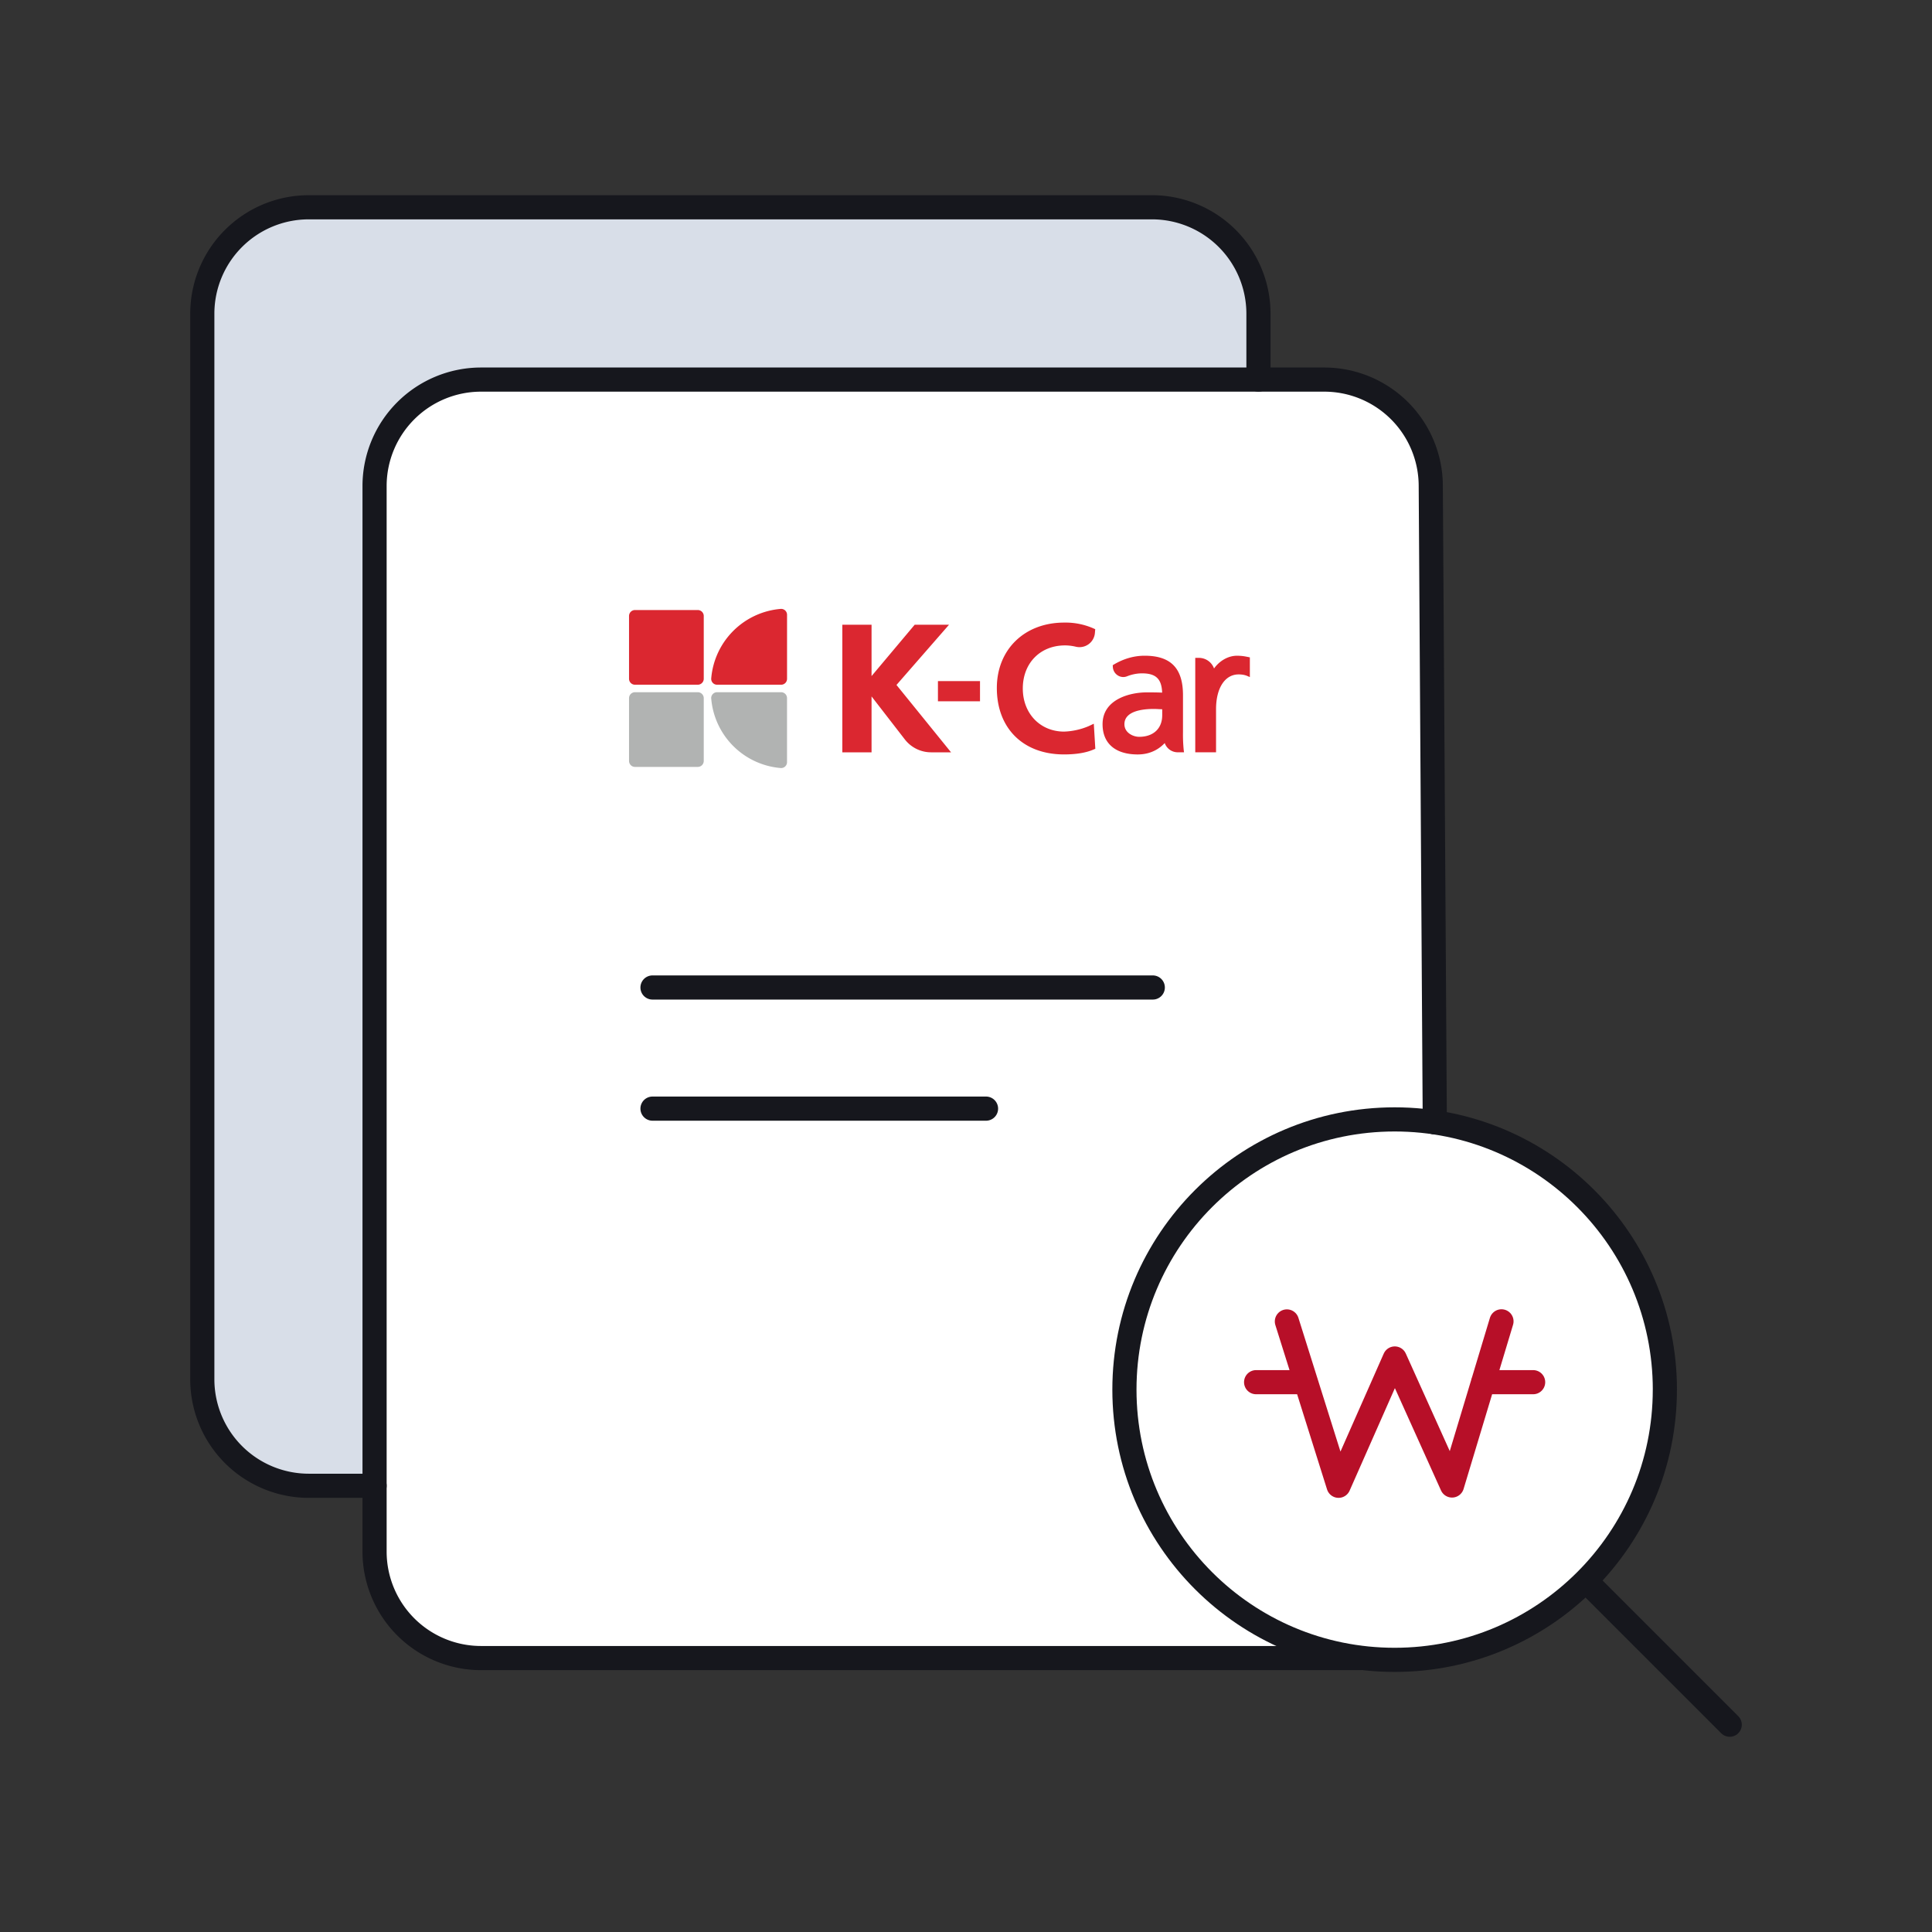 <svg width="80" height="80" viewBox="0 0 80 80" xmlns="http://www.w3.org/2000/svg">
    <rect x="0" y="0" width="80" height="80" fill="#333333" stroke="none"/>
    <g fill="none" fill-rule="evenodd">
        <path d="M0 80h80V0H0z"/>
        <g fill="#D8DEE8">
            <path d="M54.123 53.689h4.346c1.2 0 2.173-.973 2.173-2.173v-2.173c0-1.2-.973-2.173-2.173-2.173h-4.346a3.26 3.26 0 0 0 0 6.519zM25.877 47.17H21.53c-1.2 0-2.173.974-2.173 2.174v2.172c0 1.2.973 2.173 2.173 2.173h4.346a3.26 3.26 0 0 0 0-6.519z"/>
            <path d="M15.51 61.523h-2.736a4.41 4.41 0 0 1-4.397-4.396V12.98a4.409 4.409 0 0 1 4.397-4.397h34.94a4.41 4.41 0 0 1 4.396 4.397v2.737"/>
        </g>
        <g fill="#FFF">
            <path d="M56.338 68.657H19.907a4.41 4.41 0 0 1-4.397-4.396V20.115a4.41 4.41 0 0 1 4.397-4.397h34.94a4.41 4.41 0 0 1 4.398 4.397l.167 26.36"/>
            <path d="M68.938 57.541c0 6.18-5.01 11.19-11.189 11.19-6.18 0-11.189-5.01-11.189-11.19S51.57 46.352 57.75 46.352c6.179 0 11.189 5.01 11.189 11.19z"/>
        </g>
        <g stroke="#16171D" stroke-linecap="round">
            <path d="M56.338 68.657H19.907a4.41 4.41 0 0 1-4.397-4.396V20.115a4.41 4.41 0 0 1 4.397-4.397h34.94a4.41 4.41 0 0 1 4.398 4.397l.167 26.36"/>
            <path d="M15.51 61.523h-2.736a4.41 4.41 0 0 1-4.397-4.396V12.98a4.409 4.409 0 0 1 4.397-4.397h34.94a4.41 4.41 0 0 1 4.396 4.397v2.737M27.019 40.89h20.715M27.019 45.906h13.81"/>
            <path d="M68.938 57.541c0 6.18-5.01 11.19-11.189 11.19-6.18 0-11.189-5.01-11.189-11.19S51.57 46.352 57.75 46.352c6.179 0 11.189 5.01 11.189 11.19zM71.624 71.416l-5.964-5.964" stroke-linejoin="round"/>
        </g>
        <g stroke="#B70F28" stroke-linecap="round" stroke-linejoin="round">
            <path d="m53.287 54.718 2.14 6.805 2.328-5.271 2.37 5.259 2.048-6.797M61.41 57.233h2.074M52.013 57.233h2.066"/>
        </g>
        <path d="m37.121 28.363 2.177-2.495h-1.422l-1.787 2.127v-2.127h-1.21v5.284h1.21v-2.315l1.38 1.783c.261.335.661.532 1.087.532h.825l-2.26-2.79zM48.125 29.37v.245c0 .552-.366.895-.955.895-.247 0-.61-.165-.61-.522 0-.55.759-.632 1.211-.632.071 0 .144.003.216.008l.138.005m.86.963v-1.546c0-1.115-.504-1.634-1.588-1.634-.441 0-.87.124-1.276.365l-.045.027.005.082a.44.44 0 0 0 .202.34.42.42 0 0 0 .386.038c.201-.08.414-.122.618-.122.573 0 .814.226.835.798-.226-.01-.406-.01-.644-.01-.678 0-1.823.278-1.823 1.318 0 .796.53 1.252 1.456 1.252.574 0 .93-.27 1.118-.472a.57.57 0 0 0 .539.383h.26l-.013-.096a6.237 6.237 0 0 1-.03-.723M51.671 27.203c-.14-.028-.25-.05-.457-.05-.355 0-.718.209-.943.528a.665.665 0 0 0-.625-.44h-.153v3.91h.861v-1.786c0-.874.367-1.439.934-1.439.134 0 .252.02.348.06l.118.05v-.816l-.083-.017zM45.292 29.967l-.072.035-.15.07a2.86 2.86 0 0 1-1.006.222c-.992 0-1.712-.75-1.712-1.784 0-1.05.719-1.785 1.748-1.785.153 0 .303.02.447.054a.64.64 0 0 0 .791-.572l.013-.154-.105-.046a2.87 2.87 0 0 0-1.182-.227c-1.64 0-2.787 1.114-2.787 2.709 0 1.67 1.091 2.75 2.78 2.75.49 0 .89-.064 1.194-.19l.104-.043-.063-1.039z" fill="#DB2730"/>
        <path fill="#DB2730" d="M38.838 29.038h1.742v-.835h-1.742zM32.332 25.213a3.15 3.15 0 0 0-2.882 2.883.243.243 0 0 0 .246.257h2.647a.245.245 0 0 0 .247-.245V25.46a.244.244 0 0 0-.258-.247"/>
        <path d="M29.45 28.92a3.15 3.15 0 0 0 2.882 2.883.243.243 0 0 0 .257-.247v-2.647a.245.245 0 0 0-.245-.246h-2.648a.244.244 0 0 0-.247.257" fill="#B1B3B2"/>
        <path d="M28.893 25.26h-2.6a.247.247 0 0 0-.246.248v2.598c0 .136.11.247.247.247h2.599a.248.248 0 0 0 .248-.247v-2.598a.248.248 0 0 0-.248-.248" fill="#DB2730"/>
        <path d="M28.893 28.663h-2.6a.247.247 0 0 0-.246.248v2.597c0 .137.11.248.247.248h2.599a.248.248 0 0 0 .248-.248v-2.597a.248.248 0 0 0-.248-.248" fill="#B1B3B2"/>
    </g>
</svg>
